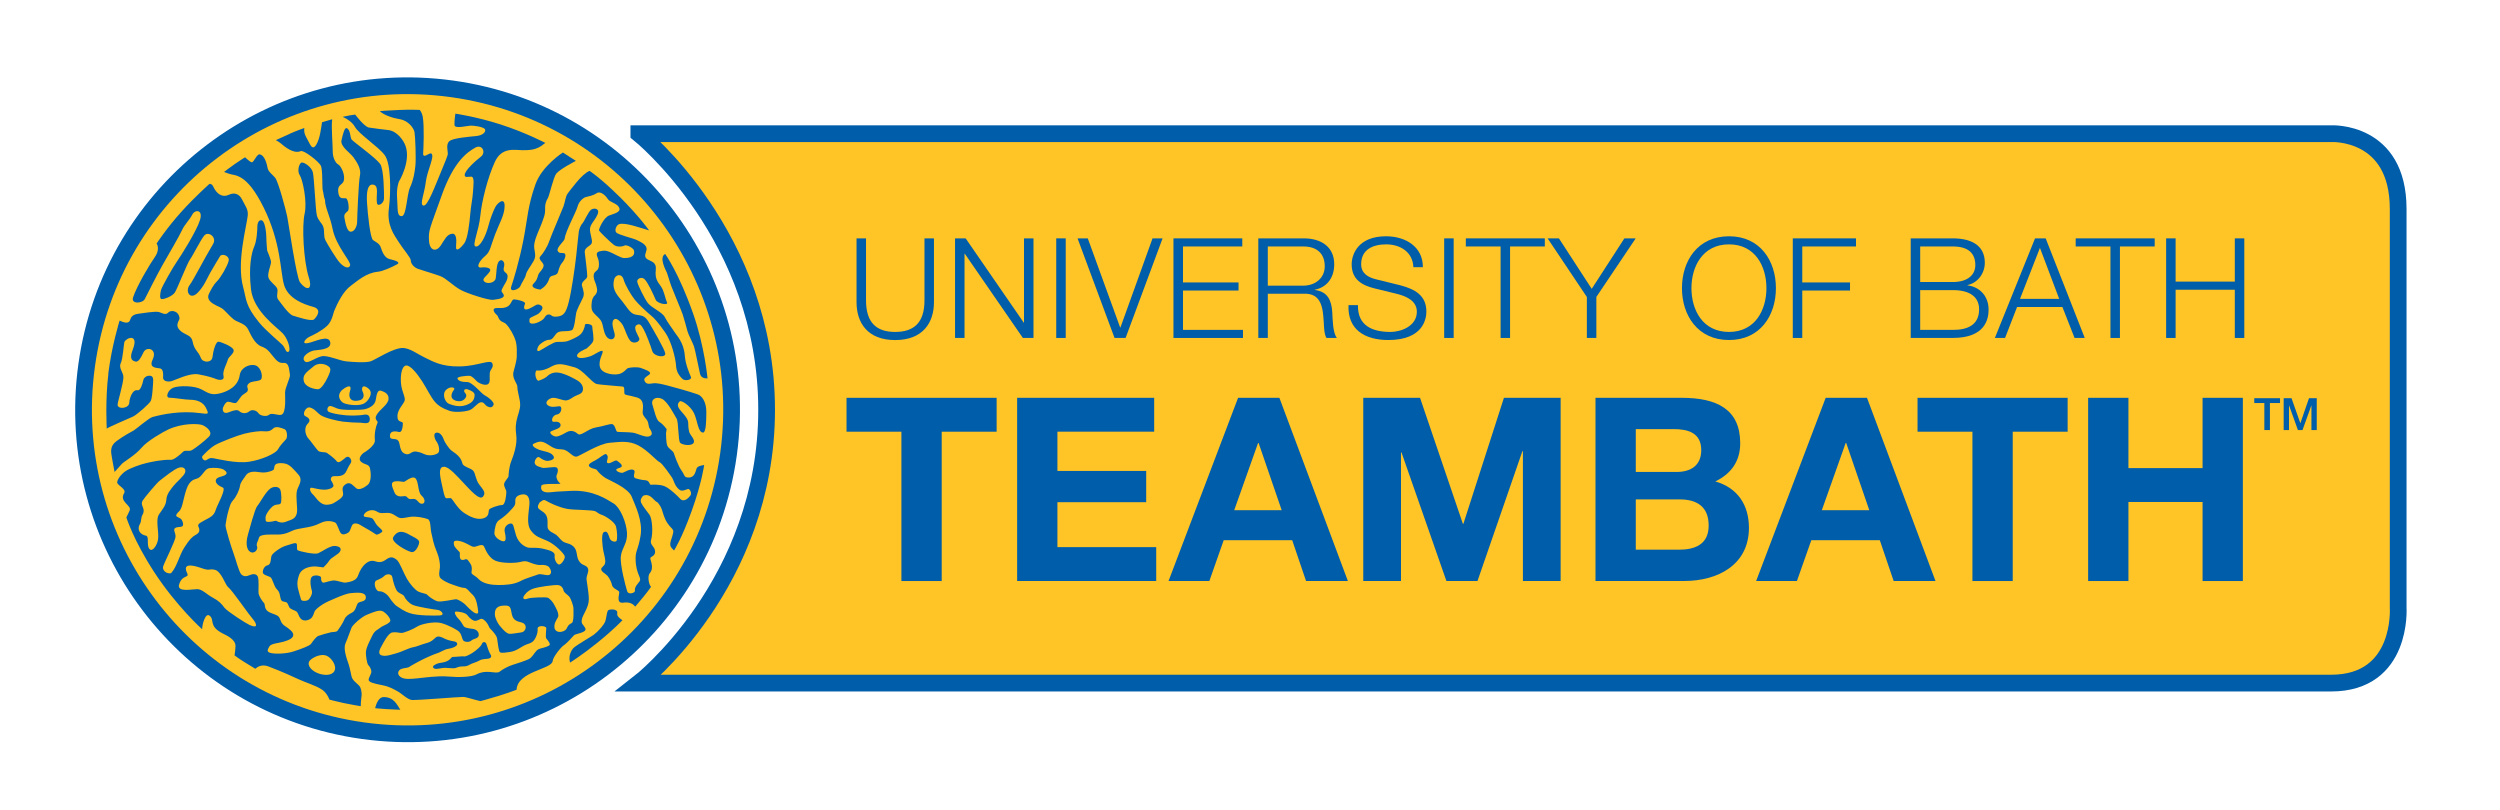 <?xml version="1.0" encoding="UTF-8"?>
<svg id="Layer_2" data-name="Layer 2" xmlns="http://www.w3.org/2000/svg" viewBox="0 0 714.21 231.47">
  <defs>
    <style>
      .cls-1 {
        fill-rule: evenodd;
      }

      .cls-1, .cls-2 {
        fill: #005daa;
      }

      .cls-3 {
        fill: none;
      }

      .cls-4 {
        fill: #ffc425;
        stroke: #005daa;
        stroke-miterlimit: 10;
        stroke-width: 4.78px;
      }
    </style>
  </defs>
  <g id="Layer_1-2" data-name="Layer 1">
    <g>
      <circle class="cls-4" cx="116.43" cy="117.06" r="92.56" transform="translate(-15.53 216.28) rotate(-82.09)"/>
      <path class="cls-4" d="M182.51,38.19h483.45s19.16-1.02,19.16,21.51v113.86s1.46,21.59-19.16,21.59H182.51s36.5-28.35,36.5-78.08-36.5-78.87-36.5-78.87Z"/>
      <g>
        <path class="cls-2" d="M244.7,68.1h2.71v17.61c-.04,6.61,3.11,9.12,8.33,9.12s8.41-2.51,8.37-9.12v-17.61h2.71v18.21c0,5.86-3.15,10.84-11.08,10.84s-11.04-4.98-11.04-10.84v-18.21Z"/>
        <path class="cls-2" d="M272.84,68.1h3.03l16.59,24.06h.08v-24.06h2.71v28.45h-3.03l-16.59-24.06h-.08v24.06h-2.71v-28.45Z"/>
        <path class="cls-2" d="M301.75,68.1h2.71v28.45h-2.71v-28.45Z"/>
        <path class="cls-2" d="M307.85,68.1h2.91l9.25,25.46h.08l9.17-25.46h2.87l-10.57,28.45h-3.15l-10.57-28.45Z"/>
        <path class="cls-2" d="M335.24,68.1h19.66v2.31h-16.94v10.28h15.87v2.31h-15.87v11.24h17.14v2.31h-19.86v-28.45Z"/>
        <path class="cls-2" d="M359.48,68.1h13.04c4.71,0,8.65,2.27,8.65,7.41,0,3.59-1.87,6.53-5.54,7.25v.08c3.71,.48,4.78,3.03,4.98,6.41,.12,1.95,.12,5.86,1.32,7.29h-2.99c-.68-1.12-.68-3.23-.76-4.42-.24-3.98-.56-8.41-5.7-8.21h-10.29v12.63h-2.71v-28.45Zm2.71,13.51h10.13c3.31,0,6.14-2.07,6.14-5.54s-2.07-5.66-6.14-5.66h-10.13v11.2Z"/>
        <path class="cls-2" d="M387.94,87.18c-.12,5.86,4.11,7.65,9.29,7.65,2.99,0,7.54-1.63,7.54-5.78,0-3.23-3.23-4.5-5.86-5.14l-6.34-1.55c-3.35-.84-6.42-2.43-6.42-6.85,0-2.79,1.79-8.01,9.81-8.01,5.62,0,10.57,3.03,10.53,8.84h-2.71c-.16-4.34-3.75-6.53-7.78-6.53-3.71,0-7.14,1.43-7.14,5.66,0,2.67,1.99,3.78,4.31,4.34l6.94,1.71c4.03,1.08,7.38,2.83,7.38,7.49,0,1.95-.8,8.13-10.88,8.13-6.74,0-11.68-3.03-11.36-9.96h2.71Z"/>
        <path class="cls-2" d="M412.58,68.1h2.71v28.45h-2.71v-28.45Z"/>
        <path class="cls-2" d="M418.76,68.1h22.57v2.31h-9.93v26.14h-2.71v-26.14h-9.93v-2.31Z"/>
        <path class="cls-2" d="M453.33,84.83l-11.2-16.73h3.23l9.37,14.42,9.33-14.42h3.23l-11.24,16.73v11.71h-2.71v-11.71Z"/>
        <path class="cls-2" d="M493.95,67.5c8.93,0,13.4,7.05,13.4,14.82s-4.46,14.82-13.4,14.82-13.44-7.05-13.44-14.82,4.47-14.82,13.44-14.82Zm0,27.33c7.5,0,10.69-6.29,10.69-12.51s-3.19-12.51-10.69-12.51-10.73,6.29-10.73,12.51,3.19,12.51,10.73,12.51Z"/>
        <path class="cls-2" d="M512.17,68.1h18.06v2.31h-15.35v10.28h13.64v2.31h-13.64v13.55h-2.71v-28.45Z"/>
        <path class="cls-2" d="M545.86,68.1h12.04c4.78,0,9.13,1.67,9.13,6.97,0,2.99-1.99,5.74-4.94,6.37v.08c3.67,.48,6.02,3.23,6.02,6.93,0,2.71-.96,8.09-10.21,8.09h-12.04v-28.45Zm2.71,12.47h9.33c4.35,0,6.42-2.15,6.42-4.82,0-3.55-2.19-5.34-6.42-5.34h-9.33v10.16Zm0,13.67h9.33c4.03,.04,7.5-1.31,7.5-5.86,0-3.63-2.75-5.5-7.5-5.5h-9.33v11.35Z"/>
        <path class="cls-2" d="M581.39,68.1h3.03l11.16,28.45h-2.91l-3.47-8.84h-12.96l-3.43,8.84h-2.91l11.48-28.45Zm-4.31,17.29h11.2l-5.5-14.58-5.7,14.58Z"/>
        <path class="cls-2" d="M592.99,68.1h22.57v2.31h-9.93v26.14h-2.71v-26.14h-9.93v-2.31Z"/>
        <path class="cls-2" d="M618.83,68.1h2.71v12.35h16.91v-12.35h2.71v28.45h-2.71v-13.78h-16.91v13.78h-2.71v-28.45Z"/>
      </g>
      <g>
        <path class="cls-2" d="M257.53,123.33h-15.69v-9.68h42.88v9.68h-15.69v42.66h-11.51v-42.66Z"/>
        <path class="cls-2" d="M290.59,113.65h39.14v9.68h-27.64v11.21h25.36v8.94h-25.36v12.83h28.22v9.68h-39.73v-52.34Z"/>
        <path class="cls-2" d="M353.7,113.65h11.8l19.57,52.34h-11.95l-3.96-11.66h-19.57l-4.1,11.66h-11.66l19.87-52.34Zm-1.1,32.11h13.56l-6.6-19.21h-.15l-6.82,19.21Z"/>
        <path class="cls-2" d="M389.48,113.65h16.2l12.24,35.99h.15l11.58-35.99h16.2v52.34h-10.78v-37.09h-.15l-12.83,37.09h-8.87l-12.83-36.72h-.15v36.72h-10.78v-52.34Z"/>
        <path class="cls-2" d="M455.81,113.65h24.63c9.97,0,16.71,3.23,16.71,12.97,0,5.13-2.57,8.72-7.11,10.92,6.38,1.83,9.6,6.74,9.6,13.27,0,10.63-9.02,15.17-18.47,15.17h-25.36v-52.34Zm11.51,21.18h11.66c4.03,0,7.04-1.83,7.04-6.23,0-4.98-3.81-6.01-7.92-6.01h-10.78v12.24Zm0,22.21h12.32c4.54,0,8.5-1.47,8.5-6.89s-3.37-7.48-8.28-7.48h-12.54v14.37Z"/>
        <path class="cls-2" d="M521.57,113.65h11.8l19.57,52.34h-11.95l-3.96-11.66h-19.57l-4.11,11.66h-11.65l19.87-52.34Zm-1.1,32.11h13.56l-6.6-19.21h-.15l-6.82,19.21Z"/>
        <path class="cls-2" d="M563.5,123.33h-15.69v-9.68h42.88v9.68h-15.69v42.66h-11.51v-42.66Z"/>
        <path class="cls-2" d="M596.55,113.65h11.51v20.08h21.18v-20.08h11.51v52.34h-11.51v-22.58h-21.18v22.58h-11.51v-52.34Z"/>
      </g>
      <g>
        <path class="cls-2" d="M644.01,113.76h7.36v1.38h-2.89v7.72h-1.59v-7.72h-2.88v-1.38Z"/>
        <path class="cls-2" d="M652.41,113.76h2.24l2.51,7.12h.03l2.45-7.12h2.22v9.1h-1.52v-7.02h-.03l-2.52,7.02h-1.31l-2.52-7.02h-.03v7.02h-1.52v-9.1Z"/>
      </g>
    </g>
    <g>
      <path class="cls-1" d="M133.68,187.21c1.39-.55,3.7-2.4,3.98-3.22,.28-.83,1.11-.64,1.3,0,.18,.65,.74,2.3,1.11,2.86,.37,.55,.37,.92-.18,1.2-.56,.28-1.97,.08-2.89,.63-.92,.55-2.08,.75-2.82,1.21-.74,.46-1.29,.5-2.22,.5s-1.55,.41-2.02,.5c-.46,.09-2.08-.1-2.83-.1s-1.87,.3-2.53,.3-1.25-.54-.6-1c.65-.46,1.28-.66,2.03-.75,.74-.09,1.76-.37,2.31-.82,.55-.46,.83-.83,.83-.83,0,0,1.85-.09,2.78-.18,.92-.09,.37,.28,1.76-.28Z"/>
      <path class="cls-1" d="M117,152.79c.82,.47,2.65,1.23,2.75,1.96,.09,.74-.89,2.98-2,2.98s-6.25-2.84-5.42-4.25c1.41-2.39,3.31-1.48,4.68-.7Z"/>
      <path class="cls-1" d="M177.08,56.28c5.48,5.45,8.37,9.55,8.37,9.55-2.69-.8-6.89-2.32-8.55-1.8-.74,.23-1.42,1.62-.87,2.35,.55,.73,4.9,1.67,5.96,2.23,.91,.47,2.91,1.26,2.73,2.72-.1,.77-.95,1.96,.15,2.69,1.1,.73,2.74,.75,2.48,3.11-.26,2.36,.41,3.25,1.47,4.7,.92,1.26,1.19,3.39,1.74,4.57,.45,.96-2.77,.33-3.23-.74-.55-1.28-2.22-5.02-3.23-5.93-.87-.78-2.22-.09-2.04,.82,.18,.91,2.07,4.8,3.02,6.02,1.12,1.44,4.12,2.58,4.85,4.04,.73,1.46,2.18,3.29,2.73,4.2,.55,.91,2.71,2.97,2.98,6.8,.18,2.55,1.37,5.14,1.74,6.06,.37,.91-1.69,1.24-2.36,.62-1.1-1.02-1.79-2.19-1.88-3.83-.11-1.97-1.28-6.87-3.08-9.45-2.11-3.01-3.15-4.14-4.07-4.87-.92-.73-3.71-3.32-4.63-4.5-1.06-1.36-2.68-4.02-3.23-5.85-.55-1.82-2.45-1.37-2.73,.25-.28,1.55-.28,2.9,1.74,5.27,2.02,2.37,2.72,4.2,4.37,4.56,1.65,.36,2.56,0,3.85,2.19,1.28,2.19,4.52,7.67,4.7,8.94,.18,1.28-3.22,.97-3.73-.74-.44-1.49-1.85-5.14-2.4-6.06-.55-.91-.97-2.05-2.07-1.32-1.1,.73,.42,2.86,.75,3.71,.41,1.07-1.65,1.84-2.57,.74-.92-1.09-1.51-3.34-2.07-4.37-.5-.91-1.72-2.11-2.33-1.82-1.23,.59-.44,2.67-.07,4.13,.37,1.46-.81,2.12-1.85,1.34-1.47-1.1-1.19-3.83-2.11-5.11-.92-1.28-2.38-2.01-2.57-3.28-.19-1.28,.06-3.03,.73-3.65,1.28-1.19,.73-2.28,.55-3.1-.16-.73-.66-1.41-.72-2.43-.09-1.46,.9-1.49,1.27-2.22,.37-.73,.28-1.98,.06-2.72-.25-.82-1.05-1.94,.41-2.31,1.47-.36,2.06-.12,2.98,.25,.92,.37,3.15,1.68,3.88,1.68s3.39,.06,2.93-2.14c-.13-.64-2.02-1.79-2.75-1.42-.73,.37-2.17,.44-2.99-.19-1.08-.83-4.07-3.74-4.25-4.1-.18-.37,1.37-3.74,2.84-4.29,1.46-.55,3.47-.95,2.92-2.23-.55-1.28-2.7-1.56-3.25-2.48-.55-.91-2.07-2.42-3.17-1.69-1.1,.73-2.37,.92-3.1,1.11-.73,.18-2.02,1.28-2.38,2.73-.37,1.46-3.52,7.23-3.67,9.12-.06,.75-2.38,2.55-2.02,3.47,.37,.91,1.1,.55,1.83,.73,.73,.18,.37,1.64-.55,2.73-.92,1.09-1.02,2.41-1.28,2.92-.44,.87-2.06,.57-2.33,1.44-.53,1.7-1.44,2.61-2.6,3.3-1.47-.18-2.99-.74-1.86-1.82,1.25-1.19,.94-2.22,1.62-3.04,.62-.74,1.31-1.52,1.13-2.25-.18-.73-1.65-1.64-.91-2.37,.73-.73,2.02-2.73,2.57-4.38,.55-1.64,3.48-8.39,4.03-9.85,.55-1.46,.55-2.92,1.29-3.83,.69-.86,3.97-5.55,6.19-6.37,0,0,3.24,2.12,8.62,7.46Zm20.9,33.2c3.3,9.38,4.15,18.62,4.15,18.62-.9,.05-1.87-.2-2.14-1.3-.34-1.37-1.35-6.71-1.72-7.81-.37-1.1-1.59-3.34-1.86-4.33-.27-1-1-3.73-1.37-4.82-.37-1.09-2.68-6.57-3.23-8.03-.55-1.46-1.03-3.3-1.26-3.83-.35-.81-2.37-4.41-.53-5.43,0,0,3.84,5.24,7.95,16.92Z"/>
      <path class="cls-1" d="M162.53,44.68c1,.63,1.99,1.28,1.99,1.28,0,0-4.5,2.29-5.59,3.63-.85,1.05-2.02,6.43-2.42,7.03-.4,.6-.78,1.59-.78,2.59s.18,1.63-.83,4.24c-1.01,2.61-1.81,4.02-2.22,6.03-.4,2.01,.81,3.21-.2,5.02-1.01,1.81-2.02,2.91-2.22,3.92-.2,1-1.19,2.29-1.59,3.29-.4,1-3.23,2.01-2.62,.2,.61-1.81,2.29-7.22,3.5-13.45,1.21-6.23,1.19-9.48,3.41-15.77,1.88-5.34,7.84-9.12,7.84-9.12,0,0,.74,.48,1.75,1.11Z"/>
      <path class="cls-1" d="M145.78,145.89c-.83,.92-2.13,2.02-3.15,2.67-1.02,.64-1.29,2.3-1.39,3.68-.09,1.38,2.13,2.58,2.78,2.39,.65-.18,.46-1.47,.18-2.67-.28-1.2,.56-2.21,1.57-2.39,1.02-.18,.93,1.11,1.67,3.41,.74,2.3,2.69,3.41,3.7,3.5,1.02,.09,2.11-.17,4.27,.34,1.71,.41,3.23,.86,3.05,1.96-.19,1.11,.74,2.67,1.39,2.49,.65-.18,1.67-1.66,1.48-2.39-.19-.73-2.69-3.31-4.91-4.33-2.22-1.01-3.33-1.11-4.72-2.95-1.39-1.84-.65-4.97-.46-7.37,.19-2.39-.74-3.16-2.04-2.98-1.3,.19-2.11,.72-1.99,2.1,.09,1.1-.61,1.61-1.44,2.53Zm-14.47,8.68c-2.05-.44-1.69,.53-1.6,1.15,.09,.62,1.33,1.68,1.6,2.03,.27,.36-.59,2.92,1.63,2.04,.58-.23,.95,.53,1.48,1.32,.54,.8,.36,1.77,.27,2.39-.09,.62,1.16,.97,1.96,1.86,1.35,1.5,4,1.77,5.78,1.77s4.36-.09,6.31-1.15c1.51-.82,4.15-1.51,4.95-1.86s2.57,.45,3.23,.12c.89-.44,.44-1.53,0-2.15-.44-.62-1.73-.78-2.36-.69-.62,.09-1.46-.1-2.53-.46-1.07-.35-1.6-.88-3.2-.44-1.6,.44-5.42,.44-7.2-.27-1.78-.7-2.76-2.73-3.29-3.98-.55-1.28-2.18,.14-3.16-.05-.75-.14-2.05-1.24-3.86-1.63Zm10.07,21.04c.05,1.03,.87,2.51,1.24,2.96,.37,.46,1.74,2.23,2.73,2.47,.65,.16,2.56-.25,3.49-.36,1.58-.18,1.97-2.4,.11-2.86-1.26-.31-2.36-.62-2.73-2.35-.39-1.82-.29-2.53-2.11-2.47-1.04,.04-2.86,.13-2.73,2.6Zm9.4-4.6c.9-.36,5.12-.45,5.66-.27,.54,.18,1.59,1.28,1.96,2.15,.13,.29,1.53,2.48,.99,3.46-.54,.98-1.12,1.73-.99,2.97,.1,.98,1.24,1.58,2.61,.98,1.37-.59,.62-1.48,2.35-2.33,.67-.32,.45-3.93,.45-4.38s-.72-2.59-1.17-3.13c-.45-.54-1.53-1.16-1.62-1.7-.09-.54-.54-1.52-1.62-1.61-1.08-.09-5.42,.46-7.09,1.03-1.67,.57-2.43,1.74-2.7,2.19-.27,.45-.09,1.16,1.17,.62Zm43.39-31.06c-1.37-.92-1.74-2.84-2.11-3.39-.37-.55-2.8-4.16-3.63-4.54-.9-.4-3.42-3.41-6.11-4.79-2.69-1.38-5-1.01-8.15-.74-3.15,.28-8.52,3.78-9.44,3.96-.92,.18-1.94-1.2-3.05-1.75-1.11-.55-1.76-.19-2.96-.55-1.21-.37-1.48-.83-2.87-1.56-1.39-.73-2.13-.37-3.24,.09-1.11,.46,.19,1.38,1.48,1.84,1.3,.46,3.06,.55,3.89,1.57,.83,1.01-.46,1.47-1.39,1.57-.93,.09-1.85-.55-2.5-1.01-.65-.46-1.64,1.1-1.27,1.84,.37,.74,1.27,.84,2.01,1.12,.74,.28,3.52-.42,4.17-.05,.65,.37,.31,1.6,.03,2.15-.28,.55,.25,1.89,1,2.35,.74,.46-5.17-.19-5.38,.71-.46,1.94,1.53,2,2.78,1.84,1.6-.2,.91-.1,5.55-.37,6.48-.37,10.46,2.49,12.31,3.59,1.85,1.11,3.65,5.34,3.83,8.38,.19,3.04-1.48,4.24-1.76,6.72-.28,2.49,1.42,8.73,1.8,9.93,.37,1.2,2.32,.51,2.23-.13-.09-.64,.15-1.15,.8-1.98,.65-.83,.96-.92,.4-2.21-.55-1.29-1.01-2.72-1.01-5.02s.67-2.19,1.41-6.42c.74-4.24-1.5-8.63-2.52-11.2-1.02-2.58-6.48-4.7-7.5-5.35-1.02-.64-2.04-1.66-2.41-2.21-.37-.55-1.3-.28-2.13-1.01-.83-.73,1.07-1.51,1.64-1.82,1.22-.65,2.69-2.03,3.08-1.77,1.14,.78-.22,2.14,.4,2.51,.77,.46,2.13-1.06,2.73-.62,.74,.55,2.37,1.62,.49,2.1-1.77,.46,.22,1.44,1.05,1.34,.47-.05,2.43-1.46,3.3-.73,.63,.54-.77,1.99,.62,2.35,.57,.15,1.31,.41,2.61,.5,1.3,.09,1.11,1.29,1.58,1.29s2.31-.18,3.79,.37c1.48,.55,3.79,2.75,4.54,3.59,1.15,1.29,2.55-.29,3.01-.93,.46-.64-.23-1.92-.7-1.83-.46,.1-1.62,.81-2.41,.28Zm-40.92-34.14c-.74,.92,0,3.13,.64,2.95,1.08-.31,2.12-.96,2.4-1.23,.28-.28,1.37-1.35,3.31-1.07,1.95,.28,4.85,1.94,5.31,2.21,.46,.28,1.72,1.14,1.64,2.56-.07,1.42-1.57,1.48-2.66,2.14-.84,.51-1.48,1.1-2.5,1.01-1.02-.09-2.87-1.01-3.89-.64-1.02,.37-1.94,1.29-1.02,2.03,.93,.74,2.26,.38,3.28,.29,1.02-.09,.69,2.19-.62,2.35-1.48,.18-1.88,2.24-.87,2.1,1.94-.28,2.22,1.05,1.57,1.61-.65,.55-2.2,.87-2.57,1.23-.37,.37,.69,1.36,1.62,1.36s2.57-1.01,2.98-1.23c1.2-.65,2.17-.4,3.22,.49,.88,.74,2.87-1.47,5.09-1.84,2.22-.37,3.97-1.06,4.64-.97,.99,.12,1.02,2.12,1.57,2.21,.56,.09,2.96,.05,4.34,.23,1.39,.19,3.58,1.46,4.7,1.07,1.64-.57,.21-1.99,.02-2.54-.18-.55-.18-1.2-.46-1.84-.28-.64-1.3-1.38-1.39-2.3-.09-.92,.83-3.69-1.57-4.42-2.41-.74-3.55-.61-3.65-1.16-.09-.55,.13-1.88-.43-1.97-.56-.09-6.77-.52-7.52-.75-1.52-.46-3.87-4.13-6.37-4.78-2.5-.64-4.33-1.43-6.39-.27-2.13,1.2-3.33,1.29-4.45,1.2Zm-23.54,5.53c.5-.58-.98-1.17-2.23,0-1.33,1.23-.33,3.58,.74,4.01,1.1,.44,2.96,1.07,4.89,.39,1.41-.5,2.48-1.21,2.48-2.94,0-.74-1.08-1.27-2-1.56-.95-.29-1.11,.37-.93,.74,.18,.37,1.09,.88,.09,1.99-.97,1.08-2.78,.66-3.43,0-.86-.89,.11-2.31,.38-2.63Zm-32.04,.11c-1.3,1.29-.85,2.67,.17,3.5,.81,.66,4.15,1.11,5.8,.49,1.32-.49,2.37-2.24,2.28-3.25-.07-.74-.65-1.38-1.57-1.75-.93-.37-1.11,.74-.74,1.48,.37,.74,.74,2.4-1.67,2.58-2.41,.18-2.29-1.72-1.95-2.77,.56-1.66-.37-1.84-2.31-.28Zm22.75,30.12c-1.27-1.14-.65-5.07-2.31-5.16-.76-.04-1.85,.74-2.41,1.11-.55,.37-1.11-.18-2.78,0-1.66,.18-.74,1.82-.28,3.04,.74,1.93,2.68,1.01,3.24,1.2,.55,.18,.65,.83,1.39,.83s1.29-.37,2.22,.74c1.25,1.49,2.78-.09,.93-1.75Zm-31.11-36.68c-1.94,1.57-2.87,2.28-2.54,3.91,.37,1.84,3.15,2.4,4.07,2.4s2.13-2.03,2.69-3.22c.5-1.07,1.24-2.43,.59-3.08-.81-.83-3.14-1.66-4.8,0Zm8.45,12.11c-1.24-.16-1.6-.35-2.9-.91-1.29-.55-1.63,1.11-1.08,1.48,.55,.37,2.32,.82,4.97,1.07,1.58,.15,3.97,.05,4.72-.08,.73-.12,2.07-.49,2.17,1.08,.11,1.85-1.9,1.11-2.66,1.12-.98,.02-3.49-.12-4.97-.3-1.48-.18-5.13-.99-6.46-1.89-.89-.61-1.65-1.77-2.95-2.14-1.29-.37-2.38,2.01-1.36,2.47,.61,.27,1.82,.99,.75,2.06-1.49,1.48-.47,3.73,.08,4.28,.55,.55,2.26,2.99,2.82,3.54,.55,.55,1.98,.26,2.53,.63,.3,.2,2.04,1.42,2.78,2.39,.55,.74,1.66-.37,2.59-1.11,.93-.74,1.85,.74,1.48,1.47s-.55,.74-1.3,2.4c-.74,1.66-2.41,1.47-3.52,1.47s-.93,1.1-.93,1.1c0,0,.74,1.11,.74,1.66s-1.3,1.11-2.59,1.11-2.59-.37-3.52-.55c-.93-.19-.65,1.11,.18,1.84,.75,.66,1.67,2.49,3.33,2.95,.64,.18,2.1-.05,2.59-.37,1.04-.67,2.78-1.53,2.78-2.58,0-1.05-.73-1.99,.87-2.95,1.24-.74,2.18,.74,2.92,1.29,.74,.55,2.13-.1,3.24-1.02,1.11-.92,.91-3.49,.65-4.7-.28-1.29-1.48-.98-2.5-1.84-1.3-1.11,.65-2.58,.65-2.58,0,0,3.42-1.93,3.24-3.68-.19-1.83,.24-3.86,.74-4.88,.33-.67-1.18-.79-.16-2.44,.87-1.41,3.13-2.81,3.31-4.28,.18-1.48-.99-2.11-2.1-2.48-1.11-.37-1.3,1.23-1.55,2.64-.26,1.5-1.74,2.31-3.15,2.64-1.05,.24-5.22,.25-6.46,.08Zm12.09,47.49c-.75,.73-1.59,.99-2.36,1.36-.91,.44-.27,3.23,.99,3.09,.74-.08,2.11,.74,2.73,1.73,.6,.95,1.65,2.2,2.11,2.47,1.02,.61,1.99,1.48,3.97,2.1,2.18,.68,6.82,.67,8.39,.58,1.58-.09,.35-1.47-.57-1.57-.93-.09-5.99-.89-7.2-1.44-1.2-.55-2.16-1.79-2.43-2.44-.28-.65-1.61-.79-2.17-1.71-.56-.92-1.06-2.78-1.24-3.8-.18-1.01-1.65-.95-2.24-.37Zm42.39,18.76c-.73,.64-1.34,.59-2.44,1.13-1.1,.54-2.29,1.6-4.12,1.88-.89,.13-2.37,.37-2.82,.1-.46-.27-.66-2.98-.85-3.99-.18-1-1.56-2.37-1.93-2.73-.37-.37-.28-.55-.83-1.46-.55-.91-1.46-1.55-1.92-1.37-.46,.18-.82,.46-1.46,.55-.64,.09-1.74-.73-2.29-1.55-.55-.82-2.47-1.1-3.3-1.1s.09,1.55,.64,2.01c.55,.45,1.29,1.73,1.56,2.19,.28,.45,1.56,.63,2.47,.73,.92,.09,1.83,.64,1.83,1.73s-1.56,1.09-2.02,1.55c-.46,.46-1.22,.59-2.04,.32-.82-.28-.61-1.71-1.51-2.71-.52-.58-3.13-1.98-5.15-2.53-2.02-.55-5.78,.27-6.87,1-1.1,.73-3.75,1.82-4.49,1.82s-1.42-.33-2.61-.15-2.52,2.88-2.98,3.71c-.46,.82-1.41,2.38-.12,2.84,1.28,.46,3.33-.38,4.44-.65,1.1-.27,3.39-1.46,4.49-1.64,1.1-.18,2.46-.82,3.85-1.19,1.52-.39,1.96-.97,2.69-1.61,.73-.64,1.79-.06,2.52,.3,.73,.36,1.62,.62,2.72,.8,1.1,.18,1.01,.9,.71,1.2-.44,.43-1.32,.76-2.42,.94-1.1,.18-2.3,1.03-2.99,1.22-.97,.27-3.13,1.27-3.6,1.49-1.03,.46-4.21,2.21-4.58,2.49-.37,.27-1.59,.24-2.32,.6-.73,.36-1.2,1.39-.1,2.21,1.1,.82,3.11,.58,4.94,.4,1.83-.18,5.76-.78,8.78-.5,3.03,.27,6.6,.13,7.97-.6,1.37-.73,2.55-.8,3.84-.71,1.28,.09,2.28,.36,2.83-.1,.55-.46,2.17-1.45,3.63-1.91,1.47-.46,3.78-1.21,4.7-1.67,.92-.46,1.53-1.74,2.23-2.44,.75-.74,1.74-.62,2.86-1.11,.76-.34,.96-.37,.87-.83-.09-.46-.71-1.16-.99-1.52-.28-.36,0-2.33,0-2.96s-2.67-1-2.48,.37c.13,1-.59,2.8-1.33,3.44Zm-58.91,4.1c-1.92-.82-4.66,.85-5.02,1.65-.62,1.36,.99,2.84,2.86,3.46,1.46,.48,3.6,.62,4.35-.74,.82-1.49-.85-3.8-2.18-4.37Zm-2.36-5.69c.73-.27,2.36-.74,3.58-1.03,.56-.13,1.53,0,1.89-.45,.36-.45,1.56-2.26,1.92-3.16,.36-.9,1.09-1.44,2.18-1.99,1.09-.54,1.22-1.96,1.63-2.62,.48-.76,2.48-.3,2.34-1.87-.14-1.57-2.83-1.2-4.1-1.11-1.27,.09-2.86,.74-4.6,1.48-1.43,.61-2.6,1.1-3.6,1.73-1,.63-2.09,1.47-2.36,2.1-.27,.63-.39,1.46-1.12,2.01-.72,.54-2.09,.81-2.81,0-.72-.81-.69-1.81-1.41-2.17s-1.57-.58-1.85-1.08c-.39-.71-.38-1.22-.91-1.45-.59-.24-1.26-.04-1.54-.9-.33-1.02-.17-1.86-1.04-2.71-1.02-1-1.26-3.22-1.99-3.59-.73-.36-2.11-.63-2.11-1.36,0-.83,.51-1.83,1.42-2.01,1-.2,.82-1.99,1.09-2.71,.27-.72,2.54-2.44,4.17-2.89,1.63-.45,2.45-.9,2.9-.63,.45,.27-.09,1.71,.45,1.99,.54,.27,4.72,1.26,5.81,.81,1.09-.45,3.36-2.17,4.72-2.08,1.36,.1,2,.63,1.54,1.54-.45,.9-2.54,1.72-3.08,2.62-.55,.9-1.72,1.98-1.72,1.98,0,0-1-.18-2.09-.27-1.09-.09-3.99,.18-4.81,2.35-.82,2.17-.45,3.61-.27,4.24,.18,.63,.63,2.44,.82,2.89,.18,.45,1.45,.45,2,.09,.54-.36,1.28-1.77,1.1-2.49-.18-.72-1-3.71,.25-4.33,.9-.45,2.45-.05,2.36,.49-.09,.54,.14,1.54,.87,1.36,.73-.18,2.13-.62,2.86-.62s2.58,.7,3.23,.62c3.14-.38,3.41-1.5,3.73-2.35,.87-2.35,2.76-4.48,4.84-3.71,1.98,.73,2.91-.63,3.82-.99,.91-.36,1.45-.09,2.27,.55,.82,.63,1.9,3.7,2.9,5.42,1,1.71,2.36,3.15,3.18,3.61,.81,.45,2.33,.58,2.61,.94,.27,.36,1.88,1.61,2.97,1.88,1.09,.27,4.7-.6,5.25-.6s2.11,.9,2.93,1.81c.82,.9,.99,.97,1.71,1.61,.73,.63,1.81,1.09,1.71,.1s-.42-3.73-1.51-4.72c-1.09-.99-1.69-2.05-2.51-2.05s-2.71-.73-3.14-.87c-1.57-.49-2.95-1.3-3.53-1.81-.81-.7-.29-2.46-.24-3.15,.08-1.09-.24-2.89-.79-4.19-1.24-2.96-1.24-4.08-1.6-5.42-.43-1.6-.13-3.86-1.13-4.22-1-.36-3.35-.87-4.96-.62-1.81,.28-2.57,.58-3.48,.12-.91-.45-1.66-1.41-3.48-1.24-1.82,.18-2.1-.13-2.73-.49-.64-.36-1.58-.45-2.48,0-.91,.45-1.57,1.43-.75,1.61,.82,.18,1.81,.09,2.27,.63,.45,.54,.73,1.36,1.36,1.99,.63,.63,1.54,1.27,1.27,1.62-.27,.36-1.45,.99-1.72,.81-.27-.18-1.76-1.17-2.95-1.8-1.18-.63-2.33-1.67-3.45-1.3-.73,.24-.86,2.05-1.49,2.5-.63,.45-1.65,.85-2.18,.24-.55-.62-1.03-2.81-1.67-3.09-.63-.27-2.28-.78-4.1,.13-1.81,.9-2.92,1.06-3.72,1.23-1.12,.25-2.48,.37-3.73,.74-.98,.29-2.36,1.36-4.84,1.36-1.73,0-5.07-.22-5.34,.87-.27,1.08-.91,1.74-.55,2.55,.36,.81-.91,2.44-2.18,1.35-1.27-1.08-.73-3.79-.45-4.69,.27-.9,1.96-7.42,2.68-8.24,.73-.81,2.48-4.22,3.85-5.07,.97-.6,2.36-.51,2.72,.39,.36,.9,.45,3.52,.09,3.97-.36,.45-1.09,.09-2,.63-.91,.54-2.39,2.6-2.3,3.41,.09,.81-.24,1.29,1.13,1.2,1.36-.09,1.74-.48,2.1-.21,.36,.27,1.55,.67,2.73,.12,1.18-.54,3.24-.55,3.06-3.7-.18-3.16-.36-4.51,.18-5.78,.54-1.27,1.45-2.62,.09-4.06-1.36-1.45-2.35-2.92-4.16-3.1-3.42-.34-2.26,1.44-2.9,1.89-.64,.45-2.31,.93-3.85,.66-1.54-.27-3.24-.26-3.97,.86-.89,1.37-1.54,1.93-1.72,3.11-.18,1.17-1.09,3.07-1.91,3.97-.82,.91-.92,1.58-1.34,2.93-.4,1.3-.78,3.48-.87,4.2-.09,.73,1.66,6.41,2.3,8.12,.64,1.71,1.54,5.42,2.27,6.05,.73,.63,1.45,.54,2.27,.18,.82-.36,1.91-.54,2.36,.36,.45,.9,.12,4.07,.24,4.81,.15,.89,1.03,2.23,1.48,2.68,.45,.45,.18,.99,.54,1.71,.36,.72,.91,.99,1.82,1.35,.91,.36,1.81,.54,2.18,1.36,.36,.81,.45,1.53,1.54,2.26,1.09,.72,2.36,1.62,2.36,2.53s-1.18,1.45-2.63,1.89c-1.45,.45-3.72,.55-4.17,1.36-.45,.81-.97,1.51,.21,1.87,1.18,.36,4.48,.32,6.66-.4,2.18-.72,4.6-1.59,5.02-2.19,.4-.58,1.41-2.03,2.14-2.3Zm-39.87-14.46c-.28,2.03,3.74,1.11,5.22,1.11s2.69,1.5,4.45,2.42c1.76,.92,2.5,1.75,3.33,2.86,.83,1.1,6.23,4.54,7.22,4.97,2.5,1.11,2.13-.28,.74-1.93-1.68-2-5.72-8.01-6.92-8.93-.78-.6-1.91-4.57-3.85-4.94-1.94-.37-.99,.49-3.85-.5-2.86-.99-4.31-.92-4.35,.12-.04,1.15,1.05,1.9,.18,2.27-1.05,.45-1.7,.89-2.17,2.55Zm-2.23-3.46c1.67-1.75,2.32-5.05,3.8-7.35,1.48-2.3,2.22-3.04,3.24-3.59,1.02-.55,1.3-1.2,.83-2.21-.35-.77,0-1.01,1.67-1.93,1.67-.92,2.7-1.23,3.25-3.08,.37-1.23,3.05-5.89,1.99-6.3-1.06-.42-2.17-1.18-1.99-2.1,.19-.92,1.75-.96,2.58-1.42,.83-.46,.55-1.01-.28-1.56-.83-.55-3.06-.65-4.17-.46-1.11,.19-1.67,1.57-2.69,2.49-1.02,.92-1.8,.27-3.05,1.93-1.11,1.47-1.67,5.44-2.22,6.82-.56,1.38-.83,1.01-1.39,1.94-.55,.92,1.11,.74,1.57,1.75,.46,1.01,.47,1.79-.46,1.84-3.06,.19-1.22,1.43-1.41,2.91-.17,1.33-3.07,7.01-3.52,8.36-.37,1.11,.94,2.26,2.24,1.98Zm-7.05-10.67c.87,.46-.09,2.88,.97,3.87,.77,.72,2.1-1.12,2.36-2.84,.32-2.15-.78-5.6,.29-7.17,1.06-1.56,1.98-2.54,2.08-4.2,.1-1.66,1.3-2.94,2.08-3.96,.77-1.01,2.86-2.69,3.25-3.7,.39-1.01-.33-1.85-1.69-1.48-1.36,.37-4.03,2.59-5.56,3.75-.78,.59-4.46,4.99-4.83,5.64-.91,1.61,1.05,2.15-.1,4.16-.43,.75-.27,1.83-.66,2.47-1.06,1.75,.08,3.18,1.82,3.46Zm17.17-21.65c.71-.44,.95-.68,2.02-.5,1.07,.18,6.45,1.54,10.09,1,3.64-.53,7.66-2.37,8.28-3.51,.62-1.15,1.77-2.28,2.31-2.9,.54-.62,.32-2.62-.39-2.89-.71-.27-2.41-1.08-3.29-.19-.89,.88-1.74,.86-2.71,.77-.98-.09-3.17,.12-5.5,.7-1.86,.46-6.66,2.31-8.28,3.21-1.59,.89-3.1,2.58-3.63,3.11-.53,.53,.4,1.65,1.11,1.21ZM126.19,55.82c-3.43,9.64-3.83,9.94-3.63,12.95,.2,3.01,2.12,3.21,3.33,1.41,1.21-1.81,1.76-3.25,3.33-3.41,1.07-.11,1.28,1.5,1.07,3.5-.2,2.01,1.35,.61,2.36-.79,1.01-1.41,1.48-5.9,1.69-8.31,.2-2.41,.65-4.27,.78-6.25,.12-1.98,.51-4.45-.5-4.45s-1.86,.37-1.86-.49c0-1.35,3.44-4.31,4.6-5.19,1.61-1.23,.38-3.74-1.62-2.59-2.36,1.36-6.12,3.98-9.55,13.62Zm-26.45-22.83c.77-.14,1.73-.26,1.73-.26,0,0,2.62,3.52,3.94,3.71,1.8,.28,4.09,.55,5.49,.71,2.5,.29,4.36,2.87,4.95,4.52,1.61,4.52-1.9,10.24-1.9,10.24,0,0-.74,1.7-.5,4.82,.24,3.06-.13,5.02,1.29,5.02s1.41-6.03,2.42-8.24c1.01-2.21,1.28-4.22,1.5-6.05,.25-1.98-.04-8.76-.25-9.76-.2-1.01-1.66-3.26-4.28-3.66-1.89-.29-4.62-1.21-5.62-2.3,0,0,2.12-.18,5.4-.32,3.35-.14,5.99-.02,5.99-.02,.4,.49,.71,1.13,.87,1.98,.49,2.72,.2,9.22,.12,10.38-.12,1.85,1.83-.34,2.36,.12,.99,.87-1.21,4.74-1.62,8.16-.4,3.41-1.87,6.5-.65,6.7,1.21,.2,3.23-5.42,5.25-10.24s1.68-4.34,1.68-4.94-.59-2.53,.62-3.34c1.21-.8,5.21-1.11,7.58-1.36,1.73-.18,2.71-1.08,2.48-1.85-.22-.77-3.44-1.19-4.22-1.11-1.24,.12-3.8,.74-4.42,.12-.25-.25-.07-2.03,.14-3.55,0,0,5.98,.85,13.01,3.12,7.04,2.28,12.7,5.24,12.7,5.24-.13,.08-.25,.16-.37,.26-2.09,1.82-4.19,1.82-6.16,1.82-2.1,0-5.89-1.05-7.91,3.37-2.02,4.42-3.73,11.15-4.14,15.37-.4,4.22-2.39,8.41-1.41,8.74,1.27,.43,2.98-2.96,3.7-5.82,.52-2.05,1.48-4.48,2.03-5.48,.61-1.1,2.62-2.87,2.62-.26s-1.54,5-2.75,8.21c-1.21,3.21-1.37,4.86-2.67,5.96-2.12,1.81-2.81,3.62-1.21,3.42,1.24-.16,3.11,.09,2.36,1.2-.9,1.35-2.36,2.01-1.55,2.81,.81,.8,3.06,.44,3.29-.96,.23-1.4,.14-4.06,.95-4.86,.8-.8,1.8,.26,1.41,1.61-.62,2.15,1.61,1.16,.87,3.63-.29,.96-1.77,2.8-1.57,3.4,.2,.6,2.32,1.91-2.42,2.41-1.41,.15-7.6-1.91-9.29-2.85-2.24-1.24-4.09-3.31-5.84-3.95-1.92-.7-5.87-1.85-6.46-2.1-1.18-.5-1.92-1.54-1.92-2.35s-2.02-3.01-3.43-5.22c-1.41-2.21-3.43-4.82-2.83-9.64,.61-4.82,.61-12.85-1.21-15.26-1.82-2.41-7.37-6.02-8.48-8.03-.69-1.25-2.11-2.28-3.52-2.88,0,0,1.25-.27,1.85-.38Zm-16.95,5.21c2.02-.9,4.15-1.63,4.15-1.63-.13,.82,0,1.71,.54,2.62,1.03,1.73,1.71,4.39,3.02,1.88,.94-1.8,1.18-4.14,1.5-6.14,0,0,.73-.23,1.34-.4,.58-.16,1.56-.46,1.56-.46-.31,2.35,.18,7.32,.15,9.01-.04,2.1,.9,3.55,1.58,3.91,.67,.36,1.77,2.32,1.67,4.07-.12,2.1-2.08,1.24-1.63,4.08,.3,1.91,1.31,1.4,2.12,1.5,.72,.09,1.07,3.2,.61,3.62-.54,.48-1.21,.9-1.01,1.91,.2,1.01,.61,4.02,1.82,4.02s1.82-1.81,1.82-2.81,.4-11.45,.81-13.26c.4-1.81-.81-3.71-1.82-5.12-1.01-1.41-3.86-3.13-3.46-4.93,.4-1.81,.91-3.72,1.49-3.46,1.12,.49,.96,2.61,1.37,3.21,.4,.6,6.83,5.17,8.17,6.99,1.11,1.5,1.14,8.74,1.11,9.94-.04,1.4-1.8,2.4-2,1.29-.38-2.06,.78-5.17-1.23-5.31-1.41-.1-1.82,2.01-1.62,5.22,.2,3.21,.91,10.04,1.72,10.64,.81,.6,1.82,.9,2.22,2.11,.4,1.21,1.03,2.96,2.52,3.32,1.72,.4,3.23,.9,2.12,1.5-1.74,.95-4.24,2-5.45,2.11-3.43,.3-6,2.74-7.69,3.95-2.24,1.61-3.85,4.94-4.84,7.29-.18,.41-.58,2.9-1.99,4.2-1.67,1.54-3.9,2.6-4.97,3.09-1.31,.6-2.51,2.26-.5,1.85,2.02-.4,5.95-2.51,6.36-.2,.37,2.1-3.33,2.11-4.64,2.31-1.26,.19-3.94,1.81-2.62,3.11,.93,.92,3.59-1.6,5.45-1.51,2.02,.1,4.54,1.31,6.36,1.51,1.82,.2,5.5,.45,6.96,0,1.31-.4,6.66-4.02,9.39-3.82,2.02,.15,4.23,1.85,6.05,2.71,2.32,1.1,4.79,2.66,10.04,2.56,5.28-.1,8.81-2.17,9.32-.86,.48,1.26-.64,1.54-.75,2.84-.1,1.27,.23,2.36-.37,2.97-.77,.76-2.75-.14-3.35-.74-.61-.6-1.36-1.54-2.16-1.54s-3.53,.2-3.33,.8c.2,.6,1.01,1,2.83,1,1.41,0,4.04,3.31,4.84,3.71,.81,.4,3.03,2.01,2.62,2.81-.4,.8-.9,.8-1.61,.5-.93-.39-1.06-1.44-2.07-1.24-1.01,.2-1.97,1.84-3.18,2.25-1.41,.47-4.2,.69-5.65,.2-1.89-.64-3.34-1.48-4.34-2.71-1.19-1.47-2.12-3.52-3.53-5.73-1.41-2.21-3.43-4.72-4.64-4.52-1.21,.2-1.62,2.81-1.41,5.12,.22,2.47,1.41,4.02,1.01,5.02-.4,1-1.95,2.46-2.02,4.12-.1,2.41,1.54,1.34,1.54,2.34s-.27,2.59-1.08,2.39c-.81-.2-2.4-.46-2.58,.79-.2,1.4,.63,1.08,1.72,1.3,1.03,.21,1,1.75,1.2,2.35,.2,.61,.38,1.36,1.29,1.76,1.51,.67,1.76-.87,3.35-.6,1.53,.26,1.76,.61,2.73,.91,1.31,.4,3.16-.06,3.56-.66,.4-.6,.08-2.24-.52-3.05-.61-.8-1.1-2.44-.1-2.61,1.21-.2,1.91,1.35,2.11,1.95,.2,.6,.99,1.85,1.74,2.72,.66,.76,1.4,.96,2.3,1.86,.91,.9,1.11,1.6,1.31,2.31,.28,.96,2.53,1.3,3.13,2.11,.61,.8,.61,2.41,1.62,3.82,1.01,1.4,2.12,2.31,1.11,3.51-1.01,1.21-3.73-2.01-5.65-4.02-1.67-1.75-4.04-4.52-5.45-4.52s-1.41,1.51-.81,4.32c.61,2.81,.91,4.42,1.31,4.62,.4,.2,1.09-.12,1.5,.08,.4,.2,1.83,2.93,3.65,4.13,1.82,1.21,3.85,2.15,5.67,1.55,1.82-.6,1.2-2.15,1.6-2.55,.41-.4,2.63-1.21,3.63-1.21s1.23-3.18,1.23-3.78-.82-1.55-.62-2.35c.2-.8,1.24-1.7,1.24-2.1s.16-2.7,.75-4.2c.71-1.81,1.85-4.94,1.44-7.75-.23-1.6-.2-3.11,.4-5.12,.61-2.01,.93-2.84,.61-4.62-.35-1.91-.68-2.86-.68-3.89,0-.91-1.41-2.22-1.16-3.95,.12-.79,.93-3.04,.99-4.61,.12-3.21-.16-4.34-.74-5.69-.83-1.89-2.17-3.79-2.86-4.04-1.92-.7-1.41-1.73-2.22-2.33-.51-.38-1.31-1.61-.3-1.81,1.01-.2,1.71,.2,3.13-.3,1.52-.54,1.41-2.21,2.22-2.21s3.38,.59,3.13,1.21c-.31,.77-.9,2.68,2.11,.99,.88-.49,1.41-1.09,2.42-.49,1.01,.6,.1,1.61-.5,2.21-.61,.6-2.72,1.21-2.72,1.61s-.4,1.4,.81,1.4,2.72-.9,3.13-1.31c.4-.4,.68-1.31,1.51-1.31,1.01,0,.61,.8,2.42,.6,1.82-.2,2.52-1,3.33-4.22,.81-3.21,1.7-9.47,2.11-13.09,.41-3.61,.63-6.29,.75-7,.17-.99,.68-2,1.09-2.4,.4-.4,1.62-3.21,2.42-3.82,.81-.6,2.62-.4,1.82,1.4-.81,1.81-2.02,2.67-2.14,4.02-.11,1.22,.73,3.01,.53,4.02-.2,1-2.22,1.2-2.02,2.81,.2,1.61,.71,5.72,.71,6.73s-1.89,1.41-1.49,2.81c.41,1.4,.78,2.31,.18,3.52-.61,1.2-1.63,3.26-1.83,4.06-.2,.8-.48,4.69-1.24,5.03-1.32,.58-3.23,0-4.19,.75-.79,.62-1.21,2.01-2.22,2.01s-1.82,.6-2.62,1.21c-.81,.6-1.41,2.51-.2,1.91,1.21-.6,3.94-2.51,4.95-2.51s2.32,0,2.93-.2c.61-.2,2.62-1,3.63-1.81,1.01-.8,1.46-2.52,1.46-2.92s2.07-.23,2.07,.58,.61,3.45,.2,4.25c-.4,.81-1.86,2.01-1.86,2.01,0,0-2.88,1.1-2.68,2.11,.2,1,2.52,.5,3.73,.1,1.21-.4,3.13-1.91,3.53-1.51,.4,.4-1.31,2.61-.71,4.62,.61,2.01,4.44,2.41,5.85,1.81,1.41-.6,1.59-1.37,2.19-1.57,.6-.2,2.71-.4,3.72,0,1.01,.4,2.56,.86,2.56,1.47s-2.02,1.1-1.62,2.11c.41,1,1.11,1,2.32,.8,1.21-.2,2.62,.2,4.24,.6,1.62,.4,6.65,1.82,8.72,2.56,1.15,.42,2.4,2.13,2.4,4.95s-.11,5.88-.91,5.93c-1.49,.08-1.63-3.59-2.64-5.59-1.09-2.16-3.63-3.71-4.04-3.32-.4,.4-1.11,1.11,.3,2.71,1.41,1.6,2.12,2.41,2.12,3.61s.17,2.13,.37,2.67c.25,.66,1.46,1.78,1.25,2.65-.3,1.22-3.09,.93-3.9,.23-.63-.54-.44-5.95-1.05-6.95-.61-1-2.52-4.82-4.14-5.62-1.61-.8-3.33,0-2.72,1.81,.6,1.81,1.01,4.22,2.02,4.82,1.01,.6,2,2,2,2l-.18,1.21s0,2.81,.4,3.61c.41,.8,1.62,1.41,1.82,2.01,.2,.6,1.21,3.62,2.22,5.02,1.01,1.41,.62,1.98,2.04,1.98s1.84-1.12,2.24-2.52c.18-.64,1.16-.92,2.18-1.05,0,0-.66,5.05-3.56,13.11-2.86,7.95-5.04,11.31-5.04,11.31-.63-.73-1.25-.98-1.05-2.25,.13-.82,1.06-2.87,.79-3.52-.28-.64-.74-.72-1.67-2.11-.92-1.38-1.29-3.04-1.57-3.87-.28-.83-1.11-2.03-1.39-2.12-.28-.09-.46-.28-.92-.74-.46-.46-1.58-1.75-3.05-1.01-.28,.37-.91,.99-.56,1.93,.28,.74,1.67,2.49,2.41,3.5,.74,1.01,1.09,5.04,.43,7.26-.39,1.3,1.03,1.74,1.16,3.1,.15,1.47-1.37,1.52-1.37,2.07s1.17,2.73-.12,4.2c-.76,.86-.3,3.31,.33,3.93,0,0-.51,.82-2.12,2.8-1.64,2.02-2.42,2.88-2.42,2.88-.52-.82-1.68-1.41-3.33-1.16-2.25,.34-1.12-2.38-1.21-3.01-.09-.63-1.94-.87-2.12-2.21-.06-.45-.67-1.78-1.21-2.41-.55-.63-1.82-1.19-1.82-1.91,0-.64,.93-.82,1.12-1.81,.18-.99-.33-2.43-.51-3.41-.18-.99-.79-4.97,.2-5.42,1-.45,1.25,.81,1.61,1.81,.37,.99,1.84,1.23,2.02,.6,.18-.63,.16-2.48-.2-3.92-.36-1.44-3.17-3.09-3.99-3.36-.82-.27-1-.45-1.81-.99-.82-.54-6.27-.35-8.3-.77-2.49-.52-4.51-1.55-5.5-2.09-1-.54-.96-.64-2.23,.26-1.09,1.8-.28,1.73,1.17,2.87,1.46,1.15,1,2.88,1.09,4.15,.09,1.26,1.73,1.7,2.46,2.24,.72,.54,1.32,1.63,2.23,2.09,.91,.45,1.87,.35,2.87,1.43,1,1.08,.62,2.48,1.32,3.79,.92,1.69,2.36,1.17,2.71,2.44,.21,.75-.36,1.8-.45,2.53-.09,.72,.65,3.87,.65,6.21s-1.83,4.42-2.01,5.78c-.18,1.35,.36,1.17,1,2.43,.63,1.27-2.85,1.54-3.21,1.99-.36,.45-2.29,2.48-2.75,2.74-.87,.49-3.23,3.4-3.36,4.64-.24,2.39-10.04,2.89-10.31,8.19,0,0-1.92,.76-5.02,1.73-3.01,.94-5.31,1.53-5.31,1.53-2.03-.45-4.06-1.2-4.94-1.2-1.54,0-13.16,.99-14.65,.87-1.19-.1-3.09-1.94-3.75-2.29-1.44-.78-2.45-1.5-4.81-1.96-2.36-.45-3.57-.82-3.75-1.36-.18-.54,.53-1.45,.71-2.18,.18-.72-.36-1.71-.82-2.16-.45-.45-.71-2.76-.71-3.59,0-1.3,1.16-3.45,1.87-4.92,.71-1.47,1.55-1.58,2.27-2.21,.72-.63,3.08-1.21,2.83-2.21-.18-.72-1-1.75-1.99-2.38-1.08-.69-2.97,.23-4.6,.87-1.63,.63-4.11,2.9-4.47,3.71-.36,.81-1.04,2.95-1.7,4.4-.65,1.43,0,3.65,.92,6.26,.28,.8,.51,2.24,.78,3.32,.27,1.08,1.36,1.8,2.08,2.53,.72,.72,.71,1.73,.8,2.37,.06,.43-.28,2.15-.25,3.57,0,0-2.37-.36-4.91-.9-2.54-.55-4.04-.98-4.04-.98-.38-1.05-1.18-2.19-1.95-2.73-2.02-1.4-4.37-1.89-7.7-3.46-3.33-1.56-7.02-3.01-7.85-3.31-1.79-.65-3.03,.1-3.68,.69,0,0-1.51-.93-3.11-1.91-1.6-.98-2.82-1.91-2.82-1.91,.13-.84,.25-1.82,.27-2.65,.05-1.9-2.49-3.03-3.68-3.63-4.1-2.11-2.18-3.84-3.72-5.07-1.2-.95-2.13,2.5-2.13,3.88,0,0-7.28-6.5-13.73-16.38-5.86-8.99-7.92-15.56-7.92-15.56,.3-.55,.59-1.28,.93-1.96,.75-1.48-3.1-2.47-1.56-4.98,.74-1.2-2.03-2.23-1.99-3.09,.04-.87,1.12-2.31,2.36-3.17,1.24-.87,4.47-2.02,6.21-2.39,.95-.21,4.22-.99,6.83-.87,.81,.04,2.69-1.56,3.38-2.26,.69-.7,1.69,.04,2.67-.56,.98-.6,3.35-2.38,4.73-3.77,1.38-1.39-.83-2.96-1.91-3.36-1.08-.4-5.68-.59-9.72,1.3-1.42,.66-6.01,3.29-7.59,5.2-1.74,2.1-5.13,4.04-5.59,4.57-.46,.54-2.11,2.35-2.11,2.35-.13-.49-.66-3.5-.74-3.96-.33-1.79-.64-3.4,1.24-4.82,1.88-1.42,4.57-2.88,4.97-3.08,.55-.28,4.27-3.53,5.34-3.83,2.96-.83,8.2-1.85,13.54-1.13,2.58,.35,2.64,.36,1.76-1.47-.77-1.6-2.46-2.34-4.5-2.34-1.42,0-4.6-.58-5.92-.58s-.41-2.31,1.09-2.87c1.71-.64,6.01-.6,8.05,.5,2.04,1.1,2.87,1.75,5.38,1.1,1.97-.51,5.06-1.85,5.53-5.16,.36-2.61,3.84-3.58,5.13-2.47,1.3,1.11,1.37,3.18,.99,3.63-.5,.58-1.83,.47-2.9,.82-.56,.18-1.28,.83-1,1.56,.48,1.23-.54,1.45-1.33,2.06-.77,.6-1.47,2.15-2,2.33-.56,.18-1.55-.36-2.22-.36-.83,0-1.49,1.83-1.49,1.83,0,0-.36,2.1,1.99,1.08,.81-.35,2.14-.76,2.64-.27,.71,.71,1.99,.93,2.98,.08,.58-.5,1.91-.41,2.57,.58,.49,.73,2.32,1.07,3.06,.41,.78-.69,2.73,.41,3.61-.04,1.25-.65,.93-4.79,.93-6.27s1.56-4.24,1.39-5.16c-.28-1.47-.19-3.41-1.76-3.32-1.29,.08-1.88-.36-3.33-2.21-1.02-1.29-1.48-1.89-3.05-2.49-1.95-.74-3.06-3.41-3.8-4.88-.74-1.48-2.31-1.86-3.42-2.42-1.11-.55-2.2-1.86-3.31-2.96-1.11-1.11-1.84-1.04-3.31-1.98-1.16-.74-1.71-1.69-1.16-2.8,.56-1.1,1.19-2.47,2.3-3.58,1.11-1.11,2.96-4.34,3.33-5.81,.37-1.47-1.9-2.28-2.46-1.36-.55,.92-1.93,3.16-2.86,4.82-.92,1.66-1.75,3.84-3.6,5.68-2.11,2.1-3.57-.46-2.24-2.23,1.14-1.51,3.97-7.17,6.71-11.74,1.18-1.99-1.37-3.76-2.48-2.47-1.11,1.29-3.14,5.51-4.07,6.8-.92,1.29-3.64,8.41-4.38,9.52-.74,1.11-3.29,2.04-3.85,1.85-.56-.19-.31-1.55-.12-2.47,.18-.92,3.54-6.79,4.6-8.28,1.11-1.57,5.64-8.73,6.58-11.86,.92-3.08-1.5-2.96-2.24-1.48-.74,1.47-2.22,2.87-2.86,4.32-.65,1.48-4.11,7.43-5.59,10.01-1.48,2.58-4.67,8.92-5.09,9.76-.65,1.29-4.04,1.54-3.35-.49,1.12-3.35,4.88-9.62,6.21-11.49,1.18-1.66,1-3.16,.51-3.88,0,0,2.97-4.52,7.11-9.1,3.91-4.33,8.01-7.95,8.01-7.95,.41,.02,.79,.2,1.02,.71,.98,2.19,2.65,3.3,4.47,2.43,1.6-.76,3-.29,3.81,1.36,.93,1.89,1.81,2.77,1.61,4.6-.37,3.32-3.24,13.36-1.3,20.45,.98,3.58,.56,5.16,4.54,10.04,2.1,2.58,6.39,5.99,6.94,6.72,.56,.74,.74,2.03,1.48,1.66,.74-.37-.09-3.5-1.57-5.16-1.48-1.66-8.42-6.26-9.16-12.71-.74-6.45,.18-10.5,.92-12.16,.74-1.66,.9-4.78,.9-5.7,0,0-.01-2.07,1.24-1.81,.96,.19,1.33,3.65,1.33,4.94s.23,3.68,.23,3.68c0,0,1.11,2.58,1.11,3.32s-1.11,3.31-.74,4.42c.37,1.11,1.85,2.03,2.41,2.95,.56,.92-.37,2.39,.37,3.32,.74,.92,2.96,4.24,4.26,4.61,1.3,.37,5.28,1.76,6.02,1.03,.74-.74,2.4-2.85-.37-3.58-2.78-.74-7.13-2.42-8.24-6.29-1.11-3.87-.79-11.88-5.79-22.01-5-10.13-8.25-9.05-9.99-9.72-.55-.21-1-.37-1.35-.49,0,0,1.72-1.33,3.09-2.28,1.4-.97,2.91-1.92,2.91-1.92,.84,.8,1.71,1.53,1.99,1.44,.61-.2,1.4-2.42,2.2-2.27,1.53,.3,2.07,3,2.27,4,.2,1,1.62,2.01,2.17,2.73,.91,1.21,3.03,9.14,3.43,11.15,.4,2.01,2.61,17.31,3.63,18.68,1.82,2.41,3.74,2.38,2.52-1.41-1.51-4.72-2-14.75-1.2-18.17,.81-3.42-.56-9.79-1.37-11-.81-1.2-.23-3.18,.37-3.58,.61-.4,2.95,1.11,3.35,2.72,.4,1.61,.76,10.88,1.16,12.36,.41,1.51,1.46,2.15,1.82,3.21,.45,1.31,0,2.61,.6,3.82,.61,1.2,3.06,5.28,4.12,6.44,1.24,1.36,2.61,1.85,2.95,.79,.36-1.14-4.04-5.42-5.05-10.64-.64-3.33-2.12-5.93-2.12-8.04-.44-1.14-.4-2.05-.62-2.67-.27-.76,.03-5.96-.58-7.17-.61-1.2-4.86-4.52-5.74-4.14-2.12,.9-4.74-1.41-5.77-2.28-.23-.2-.75-.52-1.33-.86,0,0,2.12-.98,4-1.82Zm88.11,145.23c-4.68,3.78-8.04,5.86-8.04,5.86-.61-1.94,.47-3.74,1.09-4.27,.99-.86,5.12-3.25,5.63-3.65,1.74-1.36,3.02-3,3.33-3.85,.32-.85,.38-2.31,.71-3.01,.29-.63,3-.62,2.72,.65-.18,.83,.67,1.49,1.48,2.02,0,0-2.26,2.47-6.93,6.25Zm-60.35,19.16c-2.34-.15-3.37-.27-3.37-.27,.31-1.4,1.1-3.18,2.4-3.18,3.01,0,3.84,2.22,4.78,3.62,0,0-1.47-.03-3.81-.17ZM30.94,106.71c.96-7.85,3.23-15.12,3.23-15.12,1.09,.53,2.57,1,2.95-.05,.27-.74,.51-1.65,2.37-1.9,1.32-.18,4.41-.68,5.65-.54,.83,.09,2.12,1.13,2.9,.22,.75-.87,2.99-.6,3.25,1.56,.09,.74-1.72,2.07,.5,3.83,1.24,.99,2.89,1.06,3.23,2.84,.5,2.6,1.62,2.72,2.36,4.7,.55,1.46,3.13,1.44,3.32-.21,.18-1.66,.91-4.53,1.76-4.42,.74,.09,3.93,1.33,4.26,2.32,.33,1-1.47,1.96-1.66,2.89-.19,.92-1.58,3.26-1.21,4.56,.37,1.29-1.11,1.29-2.04,.92-.93-.37-2.18-.82-5.14-1.37-2.56-.48-6.83,1.78-7.84,1.99-1.01,.21-2.38-.05-2.24-1.23,.1-.85-.01-2.11-.66-2.39-.65-.28-3.61,.11-2.33-2.55,1.49-3.09-1.74-3.95-2.61-2.1-1.32,2.81-1.85,2.84-2.67,2.51-1.43-.57-.78-2.22-.31-3.5,1.61-4.32-1.74-3.34-2.48-1.98-.18,.7-.45,4.93-1.02,6.05-.71,1.41,.78,2.66,.75,4.04-.04,1.85-1.61,6.9-1.66,7.79-.08,1.48,3.35,1.2,3.35-.62,0-.84,.79-3.79,2.36-3.46,.85,.18,1.43-1.92,1.62-2.84,.18-.92,1.26-1.53,2.24-1.24,.83,.25,.58,1.65,.5,2.97-.1,1.56-.25,3.47-.62,4.2-.37,.74-3.89,3.9-5.09,4.45-.72,.33-6.84,2.93-7.46,3.42,0,0-.47-8.02,.47-15.72Z"/>
    </g>
    <rect class="cls-3" width="714.21" height="231.47"/>
  </g>
</svg>
